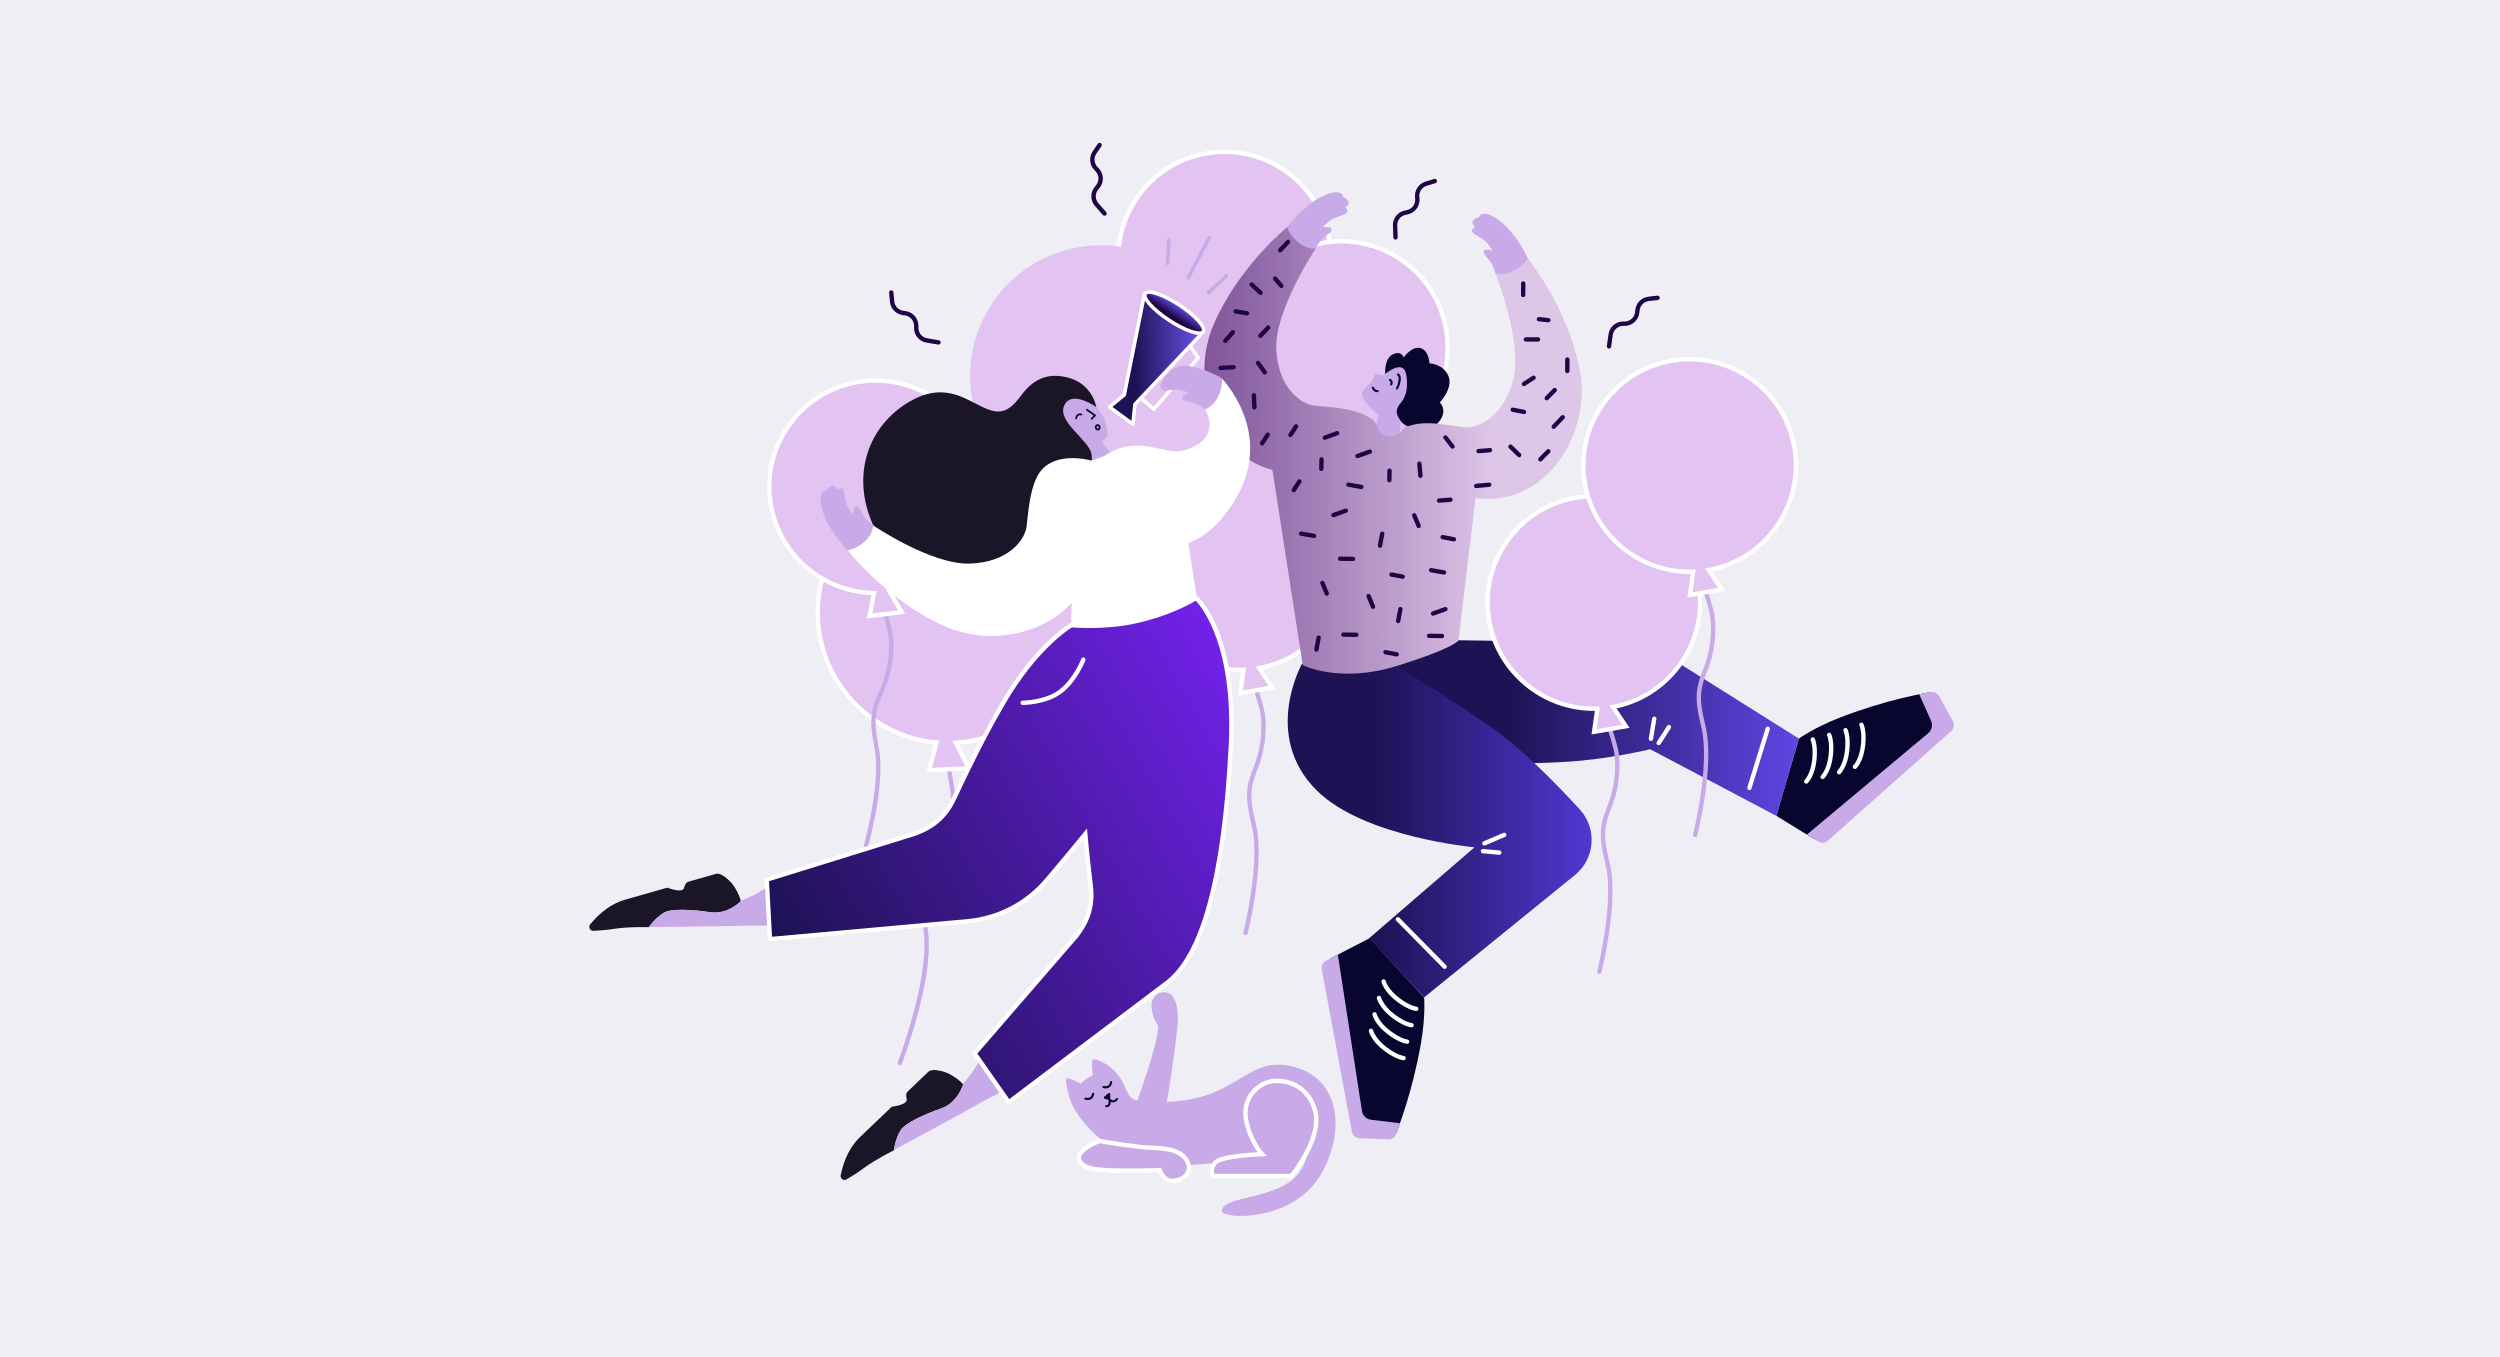 <svg width="700" height="380" viewBox="0 0 700 380" fill="none" xmlns="http://www.w3.org/2000/svg">
<rect width="700" height="380" fill="#EFEEF5"/>
<g clip-path="url(#clip0_512_3785)">
<path d="M344.39 176.29C344.39 176.29 344.29 176.29 344.24 176.27C343.91 176.19 343.72 175.86 343.8 175.53C343.85 175.34 348.51 156.53 346.24 146.08L345.93 144.78C344.03 136.97 344.67 134.21 346.82 128.86L347.3 127.48C348.62 123.69 349.39 117.55 348.33 113.15C347.84 111.1 345.88 105.02 345.86 104.96C345.76 104.64 345.93 104.3 346.25 104.19C346.57 104.09 346.91 104.26 347.02 104.58C347.1 104.83 349.01 110.77 349.51 112.86C350.68 117.7 349.78 124.04 348.45 127.88L347.96 129.29C345.86 134.51 345.29 137 347.11 144.5L347.42 145.82C349.75 156.55 345.17 175.05 344.97 175.83C344.9 176.11 344.65 176.29 344.38 176.29H344.39Z" fill="#1F0446"/>
<path d="M372.15 67.13C369.31 50.95 353.89 40.12 337.71 42.96C321.53 45.8 310.7 61.22 313.54 77.4C316.13 92.2 329.24 102.5 343.84 101.99L342.92 108.49L351.84 106.93L348.22 101.52C364.27 98.57 374.97 83.23 372.15 67.13Z" fill="#E3C3F1"/>
<path d="M342.2 109.25L343.14 102.63C328.4 102.77 315.5 92.11 312.95 77.51C311.55 69.52 313.34 61.47 318 54.83C322.66 48.19 329.62 43.77 337.61 42.37C345.6 40.97 353.65 42.76 360.29 47.42C366.93 52.08 371.35 59.04 372.75 67.03C375.56 83.08 365.06 98.55 349.23 101.95L352.86 107.38L342.19 109.25H342.2ZM344.55 101.37L343.64 107.76L350.82 106.5L347.21 101.1L348.12 100.93C363.8 98.05 374.31 82.94 371.56 67.24C370.22 59.57 365.97 52.89 359.6 48.42C353.23 43.95 345.5 42.23 337.83 43.57C330.16 44.91 323.48 49.16 319.01 55.53C314.54 61.9 312.82 69.63 314.16 77.3C316.65 91.53 329.43 101.9 343.84 101.39L344.57 101.37H344.55Z" fill="white"/>
<path d="M310.14 233.2C310.14 233.2 310.04 233.2 309.99 233.18C309.66 233.1 309.47 232.77 309.55 232.44C309.61 232.21 315.36 209.02 312.56 196.13L312.18 194.52C309.85 184.94 310.63 181.56 313.27 175.01L313.86 173.3C315.49 168.62 316.44 161.02 315.13 155.58C314.52 153.06 312.12 145.56 312.09 145.48C311.99 145.16 312.16 144.82 312.48 144.71C312.8 144.6 313.14 144.78 313.25 145.1C313.35 145.41 315.69 152.72 316.31 155.28C317.74 161.22 316.64 168.98 315.01 173.68L314.41 175.41C311.87 181.73 311.12 184.98 313.36 194.21L313.74 195.83C316.6 209.01 310.97 231.74 310.73 232.71C310.66 232.99 310.41 233.17 310.14 233.17V233.2Z" fill="#1F0446"/>
<path d="M344.31 98.98C340.82 79.06 321.84 65.74 301.92 69.23C282 72.72 268.68 91.7 272.17 111.62C275.36 129.83 291.5 142.52 309.47 141.89L308.33 149.89L319.31 147.97L314.86 141.31C334.62 137.68 347.79 118.8 344.32 98.98H344.31Z" fill="#E3C3F1"/>
<path d="M348.75 261.83C348.75 261.83 348.65 261.83 348.6 261.81C348.27 261.73 348.08 261.4 348.16 261.07C348.21 260.88 352.87 242.07 350.6 231.62L350.29 230.32C348.39 222.51 349.03 219.75 351.18 214.4L351.66 213.02C352.98 209.23 353.75 203.09 352.69 198.69C352.2 196.64 350.24 190.56 350.22 190.5C350.12 190.18 350.29 189.84 350.61 189.73C350.93 189.63 351.27 189.8 351.38 190.12C351.46 190.37 353.37 196.31 353.87 198.4C355.04 203.24 354.14 209.58 352.81 213.42L352.32 214.83C350.22 220.05 349.65 222.54 351.47 230.04L351.78 231.36C354.11 242.09 349.53 260.59 349.33 261.37C349.26 261.65 349.01 261.83 348.74 261.83H348.75Z" fill="#C8AAE8"/>
<path d="M376.51 152.68C373.67 136.5 358.25 125.67 342.07 128.51C325.89 131.35 315.06 146.77 317.9 162.95C320.49 177.75 333.6 188.05 348.2 187.54L347.28 194.04L356.2 192.48L352.58 187.07C368.63 184.12 379.33 168.78 376.51 152.68Z" fill="#E3C3F1"/>
<path d="M346.56 194.79L347.5 188.17C347.39 188.17 347.29 188.17 347.18 188.17C332.58 188.17 319.84 177.54 317.3 163.05C314.41 146.56 325.47 130.79 341.96 127.9C349.95 126.5 358 128.29 364.64 132.95C371.28 137.61 375.7 144.57 377.1 152.56C379.91 168.61 369.41 184.08 353.58 187.48L357.21 192.91L346.54 194.78L346.56 194.79ZM348.91 186.91L348 193.3L355.18 192.04L351.57 186.64L352.48 186.47C368.16 183.59 378.67 168.48 375.92 152.78C374.58 145.11 370.33 138.43 363.96 133.96C357.59 129.49 349.86 127.77 342.19 129.11C334.52 130.45 327.84 134.7 323.37 141.08C318.9 147.45 317.18 155.18 318.52 162.85C321.02 177.08 333.78 187.45 348.2 186.94L348.93 186.92L348.91 186.91Z" fill="white"/>
<path d="M251.95 298.25C251.88 298.25 251.8 298.24 251.73 298.21C251.42 298.09 251.26 297.74 251.38 297.42C251.47 297.2 259.95 274.97 258.74 261.89L258.56 260.26C257.42 250.51 258.59 247.26 261.99 241.1L262.78 239.49C264.95 235.06 266.82 227.67 266.17 222.13C265.87 219.56 264.4 211.86 264.39 211.78C264.33 211.45 264.54 211.13 264.87 211.07C265.19 211.01 265.52 211.22 265.58 211.55C265.64 211.87 267.08 219.38 267.38 221.99C268.08 228.03 266.05 235.58 263.87 240.03L263.07 241.67C259.79 247.61 258.66 250.73 259.77 260.13L259.95 261.78C261.19 275.16 252.87 296.95 252.52 297.87C252.43 298.11 252.2 298.26 251.95 298.26V298.25Z" fill="#C8AAE8"/>
<path d="M301.87 169.67C300.82 149.55 283.67 134.09 263.55 135.14C243.43 136.19 227.97 153.34 229.02 173.46C229.98 191.85 244.4 206.34 262.24 207.89L260.15 215.66L271.24 215.08L267.64 207.96C287.61 206.76 302.92 189.68 301.87 169.66V169.67Z" fill="#E3C3F1"/>
<path d="M259.34 216.32L261.46 208.43C243.5 206.51 229.35 191.62 228.41 173.49C227.89 163.6 231.26 154.1 237.89 146.74C244.52 139.38 253.62 135.05 263.51 134.53C273.41 134.01 282.9 137.38 290.26 144.01C297.62 150.64 301.95 159.74 302.47 169.63C303.51 189.58 288.38 206.82 268.59 208.5L272.2 215.64L259.34 216.31V216.32ZM265.49 135.71C264.86 135.71 264.22 135.73 263.58 135.76C254.01 136.26 245.21 140.45 238.8 147.57C232.39 154.69 229.13 163.87 229.63 173.44C230.56 191.2 244.6 205.76 262.29 207.3L263.01 207.36L260.95 215.02L270.27 214.53L266.67 207.42L267.59 207.36C287.17 206.18 302.27 189.29 301.25 169.7C300.75 160.13 296.56 151.33 289.44 144.92C282.8 138.94 274.35 135.7 265.48 135.7L265.49 135.71Z" fill="white"/>
<path d="M241.7 240.28C241.64 240.28 241.58 240.28 241.52 240.25C241.2 240.15 241.02 239.81 241.11 239.49C241.17 239.3 246.74 220.74 244.98 210.2L244.74 208.88C243.22 200.98 243.99 198.26 246.4 193.02L246.94 191.66C248.44 187.94 249.51 181.84 248.66 177.4C248.27 175.33 246.61 169.16 246.59 169.1C246.5 168.78 246.69 168.44 247.02 168.35C247.35 168.26 247.68 168.45 247.77 168.78C247.84 169.04 249.45 175.06 249.86 177.17C250.79 182.07 249.59 188.35 248.07 192.12L247.51 193.5C245.16 198.61 244.47 201.07 245.93 208.65L246.17 209.98C247.98 220.82 242.5 239.07 242.27 239.84C242.19 240.1 241.95 240.27 241.69 240.27L241.7 240.28Z" fill="#C8AAE8"/>
<path d="M274.69 132.59C272.64 116.29 257.76 104.73 241.46 106.78C225.16 108.83 213.6 123.71 215.65 140.01C217.52 154.91 230.12 165.84 244.72 166.04L243.48 172.49L252.47 171.36L249.12 165.78C265.3 163.62 276.73 148.81 274.69 132.59Z" fill="#E3C3F1"/>
<path d="M242.73 173.21L243.99 166.64C229.27 166.08 216.89 154.79 215.05 140.09C214.04 132.04 216.22 124.09 221.2 117.68C226.17 111.28 233.35 107.19 241.39 106.18C257.99 104.1 273.21 115.9 275.3 132.52C277.33 148.69 266.09 163.63 250.12 166.26L253.48 171.86L242.73 173.21ZM245.19 107.16C243.98 107.16 242.76 107.23 241.53 107.39C233.81 108.36 226.92 112.28 222.15 118.43C217.37 124.58 215.28 132.22 216.25 139.94C218.05 154.28 230.29 165.24 244.73 165.44H245.46L244.24 171.79L251.47 170.88L248.12 165.31L249.04 165.19C264.84 163.08 276.08 148.49 274.09 132.68C272.24 117.96 259.66 107.17 245.2 107.17L245.19 107.16Z" fill="white"/>
<path d="M377.12 201.33C377.12 201.33 377.02 201.33 376.97 201.31C376.64 201.23 376.45 200.9 376.53 200.57C376.58 200.38 381.24 181.57 378.97 171.12L378.66 169.82C376.76 162.01 377.4 159.25 379.55 153.9L380.03 152.52C381.35 148.73 382.12 142.59 381.06 138.19C380.57 136.14 378.61 130.06 378.59 130C378.49 129.68 378.66 129.34 378.98 129.23C379.3 129.13 379.64 129.3 379.75 129.62C379.83 129.87 381.74 135.81 382.24 137.9C383.41 142.74 382.51 149.08 381.18 152.92L380.69 154.33C378.59 159.55 378.02 162.04 379.84 169.54L380.15 170.86C382.48 181.59 377.9 200.09 377.7 200.87C377.63 201.15 377.38 201.33 377.11 201.33H377.12Z" fill="#1F0446"/>
<path d="M404.89 92.17C402.05 75.99 386.63 65.16 370.45 68C354.27 70.84 343.44 86.26 346.28 102.44C348.87 117.24 361.98 127.54 376.58 127.03L375.66 133.53L384.58 131.97L380.96 126.56C397.01 123.61 407.71 108.27 404.89 92.17Z" fill="#E3C3F1"/>
<path d="M374.93 134.28L375.87 127.66C375.76 127.66 375.66 127.66 375.55 127.66C360.95 127.66 348.21 117.03 345.67 102.54C342.78 86.05 353.84 70.28 370.33 67.39C386.81 64.49 402.59 75.56 405.48 92.05C408.29 108.1 397.79 123.57 381.96 126.97L385.59 132.4L374.92 134.27L374.93 134.28ZM377.28 126.4L376.37 132.79L383.55 131.53L379.94 126.13L380.85 125.96C396.53 123.08 407.04 107.97 404.29 92.27C401.52 76.44 386.38 65.83 370.55 68.6C354.72 71.38 344.1 86.51 346.88 102.34C349.32 116.24 361.55 126.45 375.56 126.45C375.89 126.45 376.23 126.45 376.56 126.43L377.29 126.41L377.28 126.4Z" fill="white"/>
<path d="M262.78 96.48C262.78 96.48 262.71 96.48 262.68 96.48L259.4 95.93C257.37 95.59 255.91 93.85 255.93 91.79V91.26C255.95 89.77 254.84 88.5 253.37 88.31L252.8 88.24C250.87 88 249.35 86.41 249.18 84.47L248.96 81.95C248.93 81.62 249.18 81.32 249.51 81.29C249.83 81.27 250.14 81.51 250.17 81.84L250.39 84.36C250.51 85.73 251.59 86.85 252.95 87.02L253.52 87.09C255.61 87.36 257.17 89.15 257.16 91.26V91.79C257.14 93.24 258.17 94.47 259.6 94.72L262.88 95.27C263.21 95.33 263.44 95.64 263.38 95.97C263.33 96.27 263.07 96.48 262.78 96.48Z" fill="#1F0446"/>
<path d="M450.53 97.59C450.53 97.59 450.47 97.59 450.44 97.59C450.11 97.54 449.88 97.24 449.92 96.9L450.38 93.61C450.66 91.57 452.36 90.07 454.42 90.03H454.95C456.44 89.99 457.67 88.85 457.82 87.37L457.88 86.8C458.07 84.87 459.61 83.3 461.54 83.07L464.06 82.78C464.38 82.75 464.69 82.98 464.74 83.32C464.78 83.65 464.54 83.96 464.2 84L461.68 84.29C460.31 84.45 459.23 85.56 459.09 86.93L459.03 87.5C458.82 89.6 457.08 91.21 454.97 91.25H454.44C452.99 91.29 451.78 92.35 451.58 93.79L451.12 97.08C451.08 97.38 450.82 97.6 450.52 97.6L450.53 97.59Z" fill="#1F0446"/>
<path d="M309.26 60.41C309.09 60.41 308.92 60.34 308.8 60.2L306.61 57.7C305.26 56.15 305.23 53.88 306.55 52.3L306.89 51.89C307.84 50.74 307.79 49.06 306.77 47.98L306.38 47.56C305.04 46.15 304.87 43.96 305.96 42.35L307.39 40.26C307.58 39.98 307.96 39.91 308.24 40.1C308.52 40.29 308.59 40.67 308.4 40.95L306.97 43.04C306.2 44.18 306.32 45.72 307.27 46.72L307.66 47.14C309.11 48.67 309.19 51.05 307.84 52.66L307.5 53.07C306.57 54.19 306.59 55.79 307.55 56.89L309.74 59.39C309.96 59.64 309.94 60.03 309.68 60.25C309.56 60.35 309.42 60.4 309.28 60.4L309.26 60.41Z" fill="#1F0446"/>
<path d="M390.75 67.09C390.42 67.09 390.15 66.83 390.14 66.5L390.02 63.18C389.94 61.13 391.35 59.34 393.37 58.94L393.89 58.84C395.35 58.55 396.37 57.21 396.25 55.72L396.2 55.15C396.05 53.21 397.29 51.4 399.15 50.84L401.58 50.11C401.9 50.01 402.24 50.19 402.34 50.52C402.44 50.84 402.25 51.18 401.93 51.28L399.5 52.01C398.18 52.41 397.3 53.69 397.41 55.06L397.46 55.63C397.63 57.73 396.19 59.63 394.12 60.04L393.6 60.14C392.17 60.42 391.18 61.68 391.23 63.14L391.35 66.46C391.36 66.8 391.1 67.08 390.76 67.09H390.74H390.75Z" fill="#1F0446"/>
<path d="M207.43 252.35C207.43 252.35 207.42 252.29 207.4 252.2C207.3 251.77 206.9 250.31 205.64 248.32C204.8 247 203.67 246.04 202.84 245.44C202.19 244.98 201.27 244.47 200.49 244.67L192.91 246.83C192.21 247 191.85 247.47 191.61 248.38C191.55 248.63 191.47 248.9 191.13 249.12C190.09 249.81 186.84 248.55 186.84 248.55C186.84 248.55 182.72 249.72 175.08 251.9C170.1 253.32 166.97 256.79 165.27 258.81C164.64 259.56 165.19 260.69 166.17 260.64C167.74 260.56 169.91 260.4 172 260.07C175.93 259.44 181.67 259.61 181.67 259.61C181.67 259.61 181.69 259.58 181.7 259.56C181.87 259.31 183.51 256.98 185.95 255.53C187.97 254.33 193.93 254.67 198.87 255.41C203.81 256.15 207.44 252.32 207.44 252.32L207.43 252.35Z" fill="#1A1527"/>
<path d="M215.36 248.06C212.18 250.43 207.5 252.2 207.5 252.2H207.4C207.42 252.28 207.43 252.34 207.43 252.34C207.43 252.34 203.8 256.17 198.86 255.43C193.92 254.69 187.97 254.34 185.94 255.55C183.5 257 181.86 259.34 181.69 259.58C188.19 259.51 206 259.32 208.1 259.21C210.53 259.08 213.97 259.22 216 259.15C216.12 257.72 215.42 248.69 215.35 248.05L215.36 248.06Z" fill="#C8AAE8"/>
<path d="M269.68 303.63C269.68 303.63 269.64 303.58 269.58 303.52C269.29 303.18 268.25 302.08 266.21 300.91C264.85 300.13 263.4 299.81 262.39 299.67C261.59 299.56 260.55 299.54 259.95 300.08L254.25 305.53C253.72 306.01 253.61 306.59 253.82 307.51C253.88 307.76 253.94 308.04 253.74 308.39C253.14 309.48 249.69 309.89 249.69 309.89C249.69 309.89 246.6 312.85 240.85 318.34C237.11 321.92 235.96 326.45 235.4 329.03C235.19 329.98 236.21 330.73 237.05 330.23C238.4 329.43 240.25 328.27 241.94 327.01C245.12 324.63 250.29 322.09 250.29 322.09C250.29 322.09 250.29 322.05 250.29 322.03C250.32 321.73 250.68 318.9 252.17 316.48C253.4 314.47 258.83 312 263.54 310.36C268.25 308.71 269.68 303.63 269.68 303.63Z" fill="#1A1527"/>
<path d="M274.701 296.14C272.991 299.72 269.671 303.47 269.671 303.47L269.581 303.51C269.641 303.58 269.681 303.62 269.681 303.62C269.681 303.62 268.251 308.7 263.541 310.35C258.831 312 253.401 314.47 252.171 316.47C250.691 318.89 250.331 321.72 250.291 322.02C256.011 318.93 271.681 310.46 273.481 309.38C275.571 308.14 278.681 306.65 280.441 305.64C279.881 304.32 275.051 296.66 274.691 296.12L274.701 296.14Z" fill="#C8AAE8"/>
<path d="M391.08 115.01C391.32 113.41 392.23 113.08 393.04 111.56C394.03 109.69 394.14 107.35 393.74 104.94C393.09 100.98 389.18 103.68 388.12 104.49C388.02 104.57 387.93 104.65 387.85 104.7C386.84 105.42 385.16 104.51 385.16 104.51L384.09 106.93C384.09 106.93 380.94 109.22 381.37 110.87C381.74 112.31 384.27 114.84 385.93 116.04L385.22 119.95C385.22 119.95 385.56 122.83 387.54 123.94C389.72 125.15 391.78 123.67 391.78 123.67L392.15 118.28C392.21 118.14 392.21 118 392.2 117.87C391.82 117.32 390.89 116.14 391.07 115.01H391.08Z" fill="#C8AAE8"/>
<path d="M403.14 112.72C403.14 112.72 407.04 108.57 405.53 105.2C404.02 101.83 400.23 101.74 400.23 101.74C400.23 101.74 400.15 98.15 397.74 97.47C395.33 96.79 393.04 100.07 393.04 100.07C393.04 100.07 392.4 98.02 389.95 99.24C387.5 100.46 387.86 104.7 387.86 104.7C387.86 104.7 387.96 104.62 388.13 104.49C389.18 103.68 393.09 100.97 393.75 104.94C394.15 107.34 394.04 109.69 393.05 111.56C392.24 113.08 391.33 113.42 391.09 115.01C390.92 116.14 391.84 117.32 392.22 117.87C392.25 117.91 392.28 117.96 392.3 117.99C393.51 119.86 400.29 122.18 403.29 117.6C405.29 114.55 403.14 112.72 403.14 112.72Z" fill="#08052F"/>
<path d="M497.38 228.44L508 234.96L546.19 203.36L540.2 193.84C538.69 194.17 528.31 195.83 515.12 200.94C507.92 203.73 503.68 206.81 503.68 206.81L497.36 228.44H497.38Z" fill="#08052F"/>
<path d="M505.75 219.44C505.59 219.44 505.43 219.38 505.31 219.25C505.08 219.01 505.08 218.62 505.32 218.39C505.32 218.39 507 216.69 507.42 212.64C507.8 208.94 507.03 207.35 507.02 207.33C506.87 207.03 506.99 206.67 507.28 206.51C507.58 206.36 507.94 206.47 508.1 206.76C508.14 206.83 509.06 208.63 508.63 212.76C508.16 217.3 506.25 219.18 506.17 219.26C506.05 219.37 505.9 219.43 505.75 219.43V219.44Z" fill="white"/>
<path d="M510.351 218.16C510.191 218.16 510.031 218.1 509.911 217.97C509.681 217.73 509.681 217.34 509.921 217.11C509.921 217.11 511.601 215.41 512.021 211.36C512.401 207.66 511.631 206.07 511.621 206.05C511.471 205.75 511.591 205.39 511.881 205.23C512.181 205.08 512.541 205.19 512.701 205.48C512.741 205.55 513.661 207.35 513.231 211.48C512.761 216.02 510.851 217.9 510.771 217.98C510.651 218.09 510.501 218.15 510.351 218.15V218.16Z" fill="white"/>
<path d="M514.931 216.84C514.771 216.84 514.611 216.78 514.491 216.65C514.261 216.41 514.261 216.02 514.501 215.79C514.501 215.79 516.181 214.09 516.601 210.04C516.981 206.34 516.211 204.75 516.201 204.73C516.051 204.43 516.171 204.07 516.461 203.91C516.761 203.76 517.121 203.87 517.281 204.16C517.321 204.23 518.241 206.03 517.811 210.16C517.341 214.7 515.431 216.58 515.351 216.66C515.231 216.77 515.081 216.83 514.931 216.83V216.84Z" fill="white"/>
<path d="M519.391 215.33C519.231 215.33 519.071 215.27 518.951 215.14C518.721 214.9 518.721 214.51 518.961 214.28C518.961 214.28 520.641 212.58 521.061 208.53C521.441 204.83 520.671 203.24 520.661 203.22C520.511 202.92 520.631 202.56 520.921 202.4C521.221 202.25 521.581 202.36 521.741 202.65C521.781 202.72 522.701 204.52 522.271 208.65C521.801 213.19 519.891 215.07 519.801 215.15C519.681 215.26 519.531 215.32 519.381 215.32L519.391 215.33Z" fill="white"/>
<path d="M505.91 233.7L539.9 205.29C540.91 204.45 541.24 203.03 540.7 201.83L537.37 194.39L540.47 193.77C541.45 193.57 542.45 194.04 542.93 194.91L546.79 201.9C547.31 202.84 547.11 204.02 546.3 204.73L511.8 235.38C511.04 236.05 509.93 236.15 509.07 235.62L505.91 233.68V233.7Z" fill="#C8AAE8"/>
<path d="M409.55 212.9C409.55 212.9 418.23 214.46 438.02 213.34C450.51 212.64 462.04 209.78 462.04 209.78L497.38 228.44L503.7 206.81L468.44 184.66C463.11 181.31 456.9 179.64 450.61 179.85L407.48 179.26L388.95 186.49L409.54 212.88L409.55 212.9Z" fill="url(#paint0_linear_512_3785)"/>
<path d="M489.83 221.24C489.77 221.24 489.71 221.24 489.65 221.21C489.33 221.11 489.15 220.77 489.25 220.45L494.39 203.86C494.49 203.54 494.83 203.36 495.15 203.46C495.47 203.56 495.65 203.9 495.55 204.22L490.41 220.81C490.33 221.07 490.09 221.24 489.83 221.24Z" fill="white"/>
<path d="M462.26 207.46C462.26 207.46 462.19 207.46 462.16 207.46C461.83 207.41 461.6 207.09 461.66 206.76L462.59 201.15C462.65 200.82 462.96 200.59 463.29 200.65C463.62 200.7 463.85 201.02 463.79 201.35L462.86 206.96C462.81 207.26 462.55 207.47 462.26 207.47V207.46Z" fill="white"/>
<path d="M464.44 208.67C464.33 208.67 464.21 208.64 464.11 208.57C463.83 208.39 463.74 208.01 463.92 207.73L466.78 203.25C466.96 202.97 467.34 202.89 467.62 203.06C467.9 203.24 467.99 203.62 467.81 203.9L464.95 208.38C464.83 208.56 464.64 208.66 464.44 208.66V208.67Z" fill="white"/>
<path d="M383.49 262.69L372.42 268.42L379.74 317.45L390.99 317.24C391.49 315.78 395.43 306.03 397.87 292.1C399.2 284.49 398.75 279.28 398.75 279.28L383.49 262.7V262.69Z" fill="#08052F"/>
<path d="M396.54 283.06C396.54 283.06 396.52 283.06 396.51 283.06C396.43 283.06 394.41 282.91 391.1 280.42C387.46 277.67 386.83 275.06 386.81 274.95C386.74 274.62 386.94 274.3 387.27 274.22C387.6 274.14 387.92 274.35 388 274.68C388 274.72 388.6 277 391.84 279.45C394.81 281.69 396.57 281.85 396.59 281.85C396.92 281.88 397.18 282.17 397.15 282.5C397.13 282.82 396.86 283.07 396.55 283.07L396.54 283.06Z" fill="white"/>
<path d="M395.25 287.66C395.25 287.66 395.23 287.66 395.22 287.66C395.14 287.66 393.12 287.51 389.81 285.02C386.17 282.27 385.54 279.66 385.52 279.55C385.45 279.22 385.65 278.9 385.98 278.82C386.31 278.74 386.63 278.95 386.71 279.28C386.71 279.28 387.29 281.6 390.54 284.05C393.51 286.29 395.27 286.45 395.29 286.45C395.62 286.48 395.88 286.77 395.85 287.1C395.83 287.42 395.56 287.67 395.25 287.67V287.66Z" fill="white"/>
<path d="M394.02 292.27C394.02 292.27 394 292.27 393.98 292.27C393.9 292.27 391.89 292.12 388.57 289.62C384.93 286.87 384.3 284.26 384.28 284.15C384.21 283.82 384.41 283.5 384.74 283.42C385.07 283.34 385.39 283.55 385.47 283.88C385.48 283.93 386.07 286.21 389.3 288.65C392.27 290.89 394.03 291.05 394.05 291.05C394.38 291.08 394.64 291.37 394.61 291.7C394.59 292.02 394.32 292.27 394.01 292.27H394.02Z" fill="white"/>
<path d="M393.01 296.87C393.01 296.87 392.99 296.87 392.98 296.87C392.9 296.87 390.88 296.72 387.57 294.23C383.93 291.48 383.3 288.87 383.28 288.76C383.21 288.43 383.41 288.11 383.74 288.03C384.07 287.95 384.39 288.16 384.47 288.49C384.47 288.49 385.06 290.81 388.31 293.26C391.28 295.5 393.04 295.66 393.06 295.66C393.39 295.69 393.65 295.98 393.62 296.31C393.6 296.63 393.33 296.88 393.02 296.88L393.01 296.87Z" fill="white"/>
<path d="M374.59 267.28L381.35 311.06C381.55 312.36 382.59 313.37 383.9 313.53L391.99 314.52L390.92 317.5C390.58 318.44 389.67 319.06 388.67 319.02L380.69 318.71C379.61 318.67 378.71 317.89 378.52 316.83L370.1 271.45C369.92 270.45 370.4 269.45 371.31 268.99L374.6 267.29L374.59 267.28Z" fill="#C8AAE8"/>
<path d="M364.58 185.81C364.58 185.81 353.23 205.97 368.68 221.32C381.91 234.47 412.87 237.24 412.87 237.24L383.35 262.71L398.76 279.26L440.97 245.02C446.62 240.43 447.26 232.04 442.35 226.66C435.46 219.12 425.6 209.11 416.77 203.09C401.17 192.46 391.6 186.79 391.6 186.79L364.58 185.8V185.81Z" fill="url(#paint1_linear_512_3785)"/>
<path d="M404.5 271.3C404.34 271.3 404.18 271.24 404.07 271.12L390.97 257.82C390.73 257.58 390.74 257.2 390.97 256.96C391.21 256.72 391.6 256.73 391.83 256.96L404.93 270.26C405.17 270.5 405.16 270.88 404.93 271.12C404.81 271.24 404.66 271.29 404.5 271.29V271.3Z" fill="white"/>
<path d="M415.62 236.75C415.38 236.75 415.16 236.61 415.06 236.38C414.93 236.07 415.07 235.71 415.38 235.58L420.94 233.2C421.25 233.07 421.61 233.2 421.74 233.52C421.87 233.83 421.73 234.19 421.42 234.32L415.86 236.7C415.78 236.73 415.7 236.75 415.62 236.75Z" fill="white"/>
<path d="M419.79 239.33C419.79 239.33 419.75 239.33 419.74 239.33L415.17 238.93C414.83 238.9 414.59 238.61 414.62 238.27C414.65 237.93 414.95 237.69 415.28 237.72L419.85 238.12C420.19 238.15 420.43 238.44 420.4 238.78C420.37 239.1 420.11 239.34 419.79 239.34V239.33Z" fill="white"/>
<path d="M442.32 103.43C438.84 85.9 427.76 72.3 427.76 72.3L418.72 76.52C418.72 76.52 426.45 96 423.67 106.48C420.89 116.96 413.65 120.03 409.96 119.63C406.27 119.23 400.47 117.85 395.92 118.87C393.66 119.38 393.16 119.75 391.99 121.12C390.72 122.64 386.38 122.97 385.44 118.93C384.92 118.04 384.5 117.29 381.89 116.1C377.65 114.16 371.76 113.95 368.06 113.58C364.36 113.22 357.91 108.72 357.35 97.89C356.79 87.06 368.37 69.6 368.37 69.6L360.4 63.61C360.4 63.61 346.75 74.64 339.74 91.07C333.15 106.51 339.85 127.26 356.28 131.59L364.77 186.24C364.77 186.24 375.04 191.48 391.18 186.45C407.32 181.42 408.37 179.32 408.37 179.32L413.14 139.48C413.57 139.52 413.98 139.58 414.43 139.61C433.3 141.28 445.8 120.95 442.32 103.43Z" fill="url(#paint2_linear_512_3785)"/>
<path d="M368.38 69.58C368.38 69.58 365.97 69.94 363.47 67.84C360.98 65.74 360.4 63.59 360.4 63.59C360.4 63.59 362.68 60.3 366.52 57.3C370.36 54.3 373.5 53.75 374.23 53.82C376.38 54.02 376 55.15 376 55.15C376 55.15 377.47 55.62 377.62 56.73C377.73 57.54 376.6 58.03 376.6 58.03C376.6 58.03 377.48 58.57 377.22 59.41C376.96 60.25 373.73 60.68 372.5 61.67C371.27 62.66 370.53 63.55 370.53 63.55C370.53 63.55 372.92 63.25 372.86 64.28C372.8 65.31 371.14 65.78 370.09 67.02C369.04 68.26 368.37 69.57 368.37 69.57L368.38 69.58Z" fill="#C8AAE8"/>
<path d="M418.73 76.52C418.73 76.52 421.02 77.37 423.89 75.83C426.76 74.29 427.77 72.3 427.77 72.3C427.77 72.3 426.21 68.61 423.08 64.88C419.95 61.15 416.98 59.97 416.25 59.89C414.11 59.64 414.24 60.83 414.24 60.83C414.24 60.83 412.71 60.99 412.33 62.04C412.05 62.81 413.06 63.53 413.06 63.53C413.06 63.53 412.09 63.88 412.17 64.75C412.25 65.62 415.32 66.71 416.32 67.94C417.32 69.17 417.86 70.18 417.86 70.18C417.86 70.18 415.58 69.39 415.43 70.42C415.28 71.44 416.8 72.24 417.57 73.68C418.34 75.12 418.73 76.53 418.73 76.53V76.52Z" fill="#C8AAE8"/>
<path d="M385.57 109.81C385.24 109.81 384.58 109.67 384.12 108.69C384.05 108.54 384.12 108.36 384.27 108.29C384.42 108.22 384.6 108.29 384.67 108.44C385.08 109.31 385.61 109.21 385.63 109.21C385.79 109.18 385.95 109.28 385.99 109.44C386.03 109.6 385.93 109.76 385.77 109.8C385.76 109.8 385.68 109.82 385.57 109.82V109.81Z" fill="#08052F"/>
<path d="M391.16 109.09C391.16 109.09 391.06 109.08 391.02 109.05C390.87 108.97 390.82 108.79 390.9 108.64C390.9 108.64 391.36 107.77 391.54 106.79C391.8 105.41 391.31 105.14 391.31 105.13C391.15 105.07 391.08 104.89 391.15 104.74C391.21 104.58 391.39 104.51 391.55 104.57C391.65 104.61 392.5 105 392.14 106.9C391.94 107.98 391.46 108.88 391.43 108.92C391.38 109.02 391.27 109.08 391.16 109.08V109.09Z" fill="#08052F"/>
<path d="M389.53 107.94C389.53 107.94 389.45 107.94 389.41 107.91C389.26 107.84 389.19 107.66 389.25 107.51C389.28 107.45 389.5 106.88 389.07 106.68C388.92 106.61 388.85 106.43 388.93 106.27C389.01 106.11 389.19 106.05 389.34 106.13C390.12 106.5 389.99 107.36 389.82 107.76C389.77 107.87 389.66 107.94 389.54 107.94H389.53Z" fill="#08052F"/>
<path d="M299.89 109.9C299.89 109.9 305.01 111.57 307.51 114.54C309.39 116.76 309.98 119.6 310.12 121.19C310.18 121.89 309.88 122.56 309.32 122.99L308.45 123.66C308.45 123.66 309.92 125.68 310.9 126.59C310.92 126.61 310.66 127.97 309.01 128.85C307.96 129.42 305.65 128.98 305.65 128.98L298.03 119.3C296.78 117.65 296.65 115.41 297.69 113.62L299.87 109.89L299.89 109.9Z" fill="#C8AAE8"/>
<path d="M304.35 114.75L306.59 116.32L305.68 117.27" stroke="#08052F" stroke-width="0.5" stroke-linecap="round" stroke-linejoin="round"/>
<path d="M302.78 116.05C302.78 116.05 301.44 115.73 301.34 117.13" stroke="#08052F" stroke-width="0.5" stroke-linecap="round" stroke-linejoin="round"/>
<path d="M306.96 113.96C306.96 113.96 299.88 108.93 297.93 113.67C296.05 118.24 305.07 123.25 305.64 127.24C306.77 135.21 295.85 142.53 293.04 149.5C282.59 175.4 250.76 167.61 243.1 143.45C239.22 131.19 243.65 119.1 254.35 112.64C263.1 107.36 268.84 110.78 273.54 113.19C278.8 115.9 281.59 116.6 285.8 110.88C289.2 106.27 293.12 104.25 298.91 105.69C305.91 107.44 306.96 113.95 306.96 113.95V113.96Z" fill="#1A1527"/>
<path d="M334.88 167.42C334.88 167.42 328.7 171.54 317.97 173.94C309.11 175.92 299.97 175.04 299.97 175.04C299.97 175.04 290.43 180.54 281.1 196.48C275.46 206.12 270.38 216.59 267.25 223.36C265.13 227.96 262.13 231.16 256.41 233.35L214.71 246.3L215.62 262.95L270.85 257.96C279.52 257.18 287.54 253.02 293.17 246.38C296.4 242.57 300.17 238.06 303.9 233.51C304.37 238.95 304.92 243.91 305.4 247.74C306.02 252.76 305.17 257.07 301.47 261.95L272.9 294.97L282.47 308.63L326.73 275.23C333.68 269.98 342.35 254.84 344.66 208.68C346.23 177.25 334.89 167.42 334.89 167.42H334.88Z" fill="url(#paint3_linear_512_3785)"/>
<path d="M282.32 309.49L272.12 294.93L301 261.55C304.3 257.2 305.44 253.08 304.78 247.81C304.41 244.81 303.88 240.26 303.41 235.04C300.17 238.98 296.74 243.1 293.62 246.77C287.85 253.57 279.78 257.76 270.89 258.57L215.03 263.61L214.06 245.86L256.22 232.77C261.32 230.82 264.46 227.92 266.69 223.11C269.93 216.1 274.96 205.75 280.56 196.18C289.87 180.28 299.26 174.75 299.66 174.52L299.83 174.42L300.02 174.44C300.11 174.45 309.18 175.29 317.83 173.35C328.3 171.01 334.47 166.95 334.53 166.91L334.92 166.65L335.27 166.95C335.74 167.36 346.82 177.34 345.25 208.7C343.42 245.45 337.3 267.99 327.08 275.7L282.32 309.48V309.49ZM273.66 295L282.59 307.75L326.35 274.73C336.27 267.24 342.22 245.01 344.04 208.64C345.43 180.84 336.6 170.08 334.79 168.19C333.22 169.15 327.37 172.46 318.1 174.54C309.98 176.36 301.53 175.78 300.11 175.67C298.84 176.47 290.09 182.31 281.61 196.79C276.03 206.32 271.02 216.64 267.79 223.62C265.42 228.75 262.08 231.83 256.61 233.92L215.32 246.74L216.17 262.29L270.77 257.36C279.34 256.59 287.12 252.55 292.69 245.99C296.1 241.97 299.91 237.4 303.41 233.13L304.36 231.97L304.49 233.46C304.99 239.27 305.58 244.4 305.99 247.67C306.69 253.28 305.48 257.67 301.94 262.32L273.65 295.01L273.66 295Z" fill="white"/>
<path d="M342.09 105.91L337.32 114.39C337.32 114.39 342.77 122.72 331.81 126.03C325.87 127.82 319.11 121.26 309.35 127.56C308.49 128.11 306.99 128.47 305.56 128.96C304.6 128.69 294.01 125.96 290.27 133.68C288.24 137.87 287.89 143.75 287.44 147.45C286.99 151.14 282.35 157.49 271.51 157.81C260.67 158.13 244.46 147.1 244.46 147.1L237.3 154C237.3 154 248.02 167.89 264.29 175.27C276.26 180.7 291.67 178.05 300.05 168.8L299.96 175.05C299.96 175.05 308.52 176.25 317.96 173.95C327.4 171.66 335.1 167.29 335.1 167.29L332.73 152.13C338.29 149.95 342.78 145.34 346.39 138.94C356.64 120.74 342.08 105.93 342.08 105.93L342.09 105.91Z" fill="white"/>
<path d="M307.445 120.289C307.741 120.251 307.944 119.936 307.899 119.585C307.855 119.235 307.579 118.981 307.283 119.019C306.987 119.057 306.783 119.371 306.828 119.722C306.873 120.073 307.149 120.326 307.445 120.289Z" stroke="#08052F" stroke-width="0.5" stroke-linecap="round" stroke-linejoin="round"/>
<path d="M310.66 113.95L317.2 118.77L317.79 113.19L336.27 93.62L320.48 82.21L314.79 110.57L310.66 113.95Z" fill="url(#paint4_linear_512_3785)" stroke="white" stroke-linecap="round" stroke-linejoin="round"/>
<path d="M319.55 111.53L323.08 114.59L335.49 100.2L333.22 96.9" stroke="white" stroke-linecap="round" stroke-linejoin="round"/>
<path d="M326.9 73.73L327.3 67.18" stroke="#C8AAE8" stroke-linecap="round" stroke-linejoin="round"/>
<path d="M332.72 77.72L338.65 66.42" stroke="#C8AAE8" stroke-linecap="round" stroke-linejoin="round"/>
<path d="M338.38 81.94L343.37 77.27" stroke="#C8AAE8" stroke-linecap="round" stroke-linejoin="round"/>
<path d="M336.929 92.877C337.707 91.69 334.695 88.34 330.2 85.394C325.706 82.448 321.431 81.023 320.653 82.21C319.875 83.397 322.888 86.748 327.383 89.693C331.877 92.639 336.151 94.064 336.929 92.877Z" fill="url(#paint5_linear_512_3785)" stroke="white" stroke-miterlimit="10"/>
<path d="M337.33 114.65C337.33 114.65 339.68 113.98 341.09 111.04C342.5 108.1 342.14 105.9 342.14 105.9C342.14 105.9 338.72 103.8 333.98 102.68C330.5 101.86 328.74 103.18 328.12 103.57C326.36 104.68 325.31 106.93 325.31 106.93C325.31 106.93 324.36 108.21 325.4 109.2C326.03 109.81 328.8 108.73 330.33 109.12C331.86 109.51 332.9 110.02 332.9 110.02C332.9 110.02 330.6 110.73 331.08 111.65C331.56 112.57 333.26 112.31 334.73 113.01C336.2 113.71 337.35 114.62 337.35 114.62L337.33 114.65Z" fill="#C8AAE8"/>
<path d="M381.19 136.94C381.19 136.94 381.12 136.94 381.08 136.94L377.45 136.31C377.12 136.25 376.9 135.94 376.96 135.61C377.02 135.28 377.34 135.05 377.66 135.12L381.29 135.75C381.62 135.81 381.84 136.12 381.78 136.45C381.73 136.75 381.47 136.95 381.18 136.95L381.19 136.94Z" fill="#1F0446"/>
<path d="M367.94 150.64C367.94 150.64 367.87 150.64 367.83 150.64L364.2 150.01C363.87 149.95 363.65 149.64 363.71 149.31C363.77 148.98 364.08 148.75 364.41 148.82L368.04 149.45C368.37 149.51 368.59 149.82 368.53 150.15C368.48 150.45 368.22 150.65 367.93 150.65L367.94 150.64Z" fill="#1F0446"/>
<path d="M370.95 123.16C370.7 123.16 370.47 123.01 370.38 122.76C370.26 122.44 370.43 122.1 370.74 121.98L374.2 120.72C374.51 120.6 374.86 120.77 374.98 121.08C375.1 121.4 374.93 121.74 374.62 121.86L371.16 123.12C371.09 123.14 371.02 123.16 370.95 123.16Z" fill="#1F0446"/>
<path d="M373.37 144.83C373.12 144.83 372.89 144.68 372.8 144.43C372.69 144.11 372.85 143.76 373.17 143.65L376.64 142.41C376.96 142.3 377.31 142.46 377.42 142.78C377.53 143.1 377.37 143.45 377.05 143.56L373.58 144.8C373.51 144.82 373.44 144.84 373.37 144.84V144.83Z" fill="#1F0446"/>
<path d="M380.1 128.29C379.85 128.29 379.62 128.14 379.53 127.89C379.42 127.57 379.58 127.22 379.9 127.11L383.37 125.87C383.69 125.76 384.04 125.92 384.15 126.24C384.26 126.56 384.1 126.91 383.78 127.02L380.31 128.26C380.24 128.28 380.17 128.3 380.1 128.3V128.29Z" fill="#1F0446"/>
<path d="M404.34 160.88C404.34 160.88 404.27 160.88 404.23 160.88L400.6 160.25C400.27 160.19 400.05 159.88 400.11 159.55C400.17 159.22 400.48 158.99 400.81 159.06L404.44 159.69C404.77 159.75 404.99 160.06 404.93 160.39C404.88 160.69 404.62 160.89 404.33 160.89L404.34 160.88Z" fill="#1F0446"/>
<path d="M401.24 172.4C400.99 172.4 400.76 172.25 400.67 172C400.56 171.68 400.72 171.33 401.04 171.22L404.51 169.98C404.83 169.87 405.17 170.03 405.29 170.35C405.4 170.67 405.24 171.02 404.92 171.13L401.45 172.37C401.38 172.39 401.31 172.41 401.24 172.41V172.4Z" fill="#1F0446"/>
<path d="M369.97 131.89H369.95C369.61 131.89 369.35 131.6 369.36 131.27L369.43 128.6C369.43 128.26 369.71 128.01 370.05 128.01C370.39 128.01 370.65 128.3 370.64 128.63L370.57 131.3C370.57 131.63 370.29 131.89 369.96 131.89H369.97Z" fill="#1F0446"/>
<path d="M389.01 135.07H388.99C388.65 135.07 388.39 134.78 388.4 134.45L388.47 131.78C388.47 131.44 388.76 131.2 389.09 131.19C389.43 131.19 389.69 131.48 389.68 131.81L389.61 134.48C389.61 134.81 389.33 135.07 389 135.07H389.01Z" fill="#1F0446"/>
<path d="M362.26 137.83C362.14 137.83 362.03 137.8 361.93 137.73C361.65 137.55 361.57 137.17 361.75 136.89L363.33 134.47C363.51 134.19 363.89 134.11 364.17 134.29C364.45 134.47 364.53 134.85 364.35 135.13L362.77 137.55C362.65 137.73 362.46 137.83 362.26 137.83Z" fill="#1F0446"/>
<path d="M353.38 124.74C353.26 124.74 353.15 124.71 353.05 124.64C352.77 124.46 352.69 124.08 352.87 123.8L354.45 121.38C354.64 121.1 355.01 121.02 355.29 121.2C355.57 121.38 355.65 121.76 355.47 122.04L353.89 124.46C353.77 124.64 353.58 124.74 353.38 124.74Z" fill="#1F0446"/>
<path d="M361.32 122.41C361.2 122.41 361.09 122.38 360.99 122.31C360.71 122.13 360.63 121.75 360.81 121.47L362.39 119.05C362.58 118.77 362.95 118.69 363.23 118.87C363.51 119.05 363.59 119.43 363.41 119.71L361.83 122.13C361.71 122.31 361.52 122.41 361.32 122.41Z" fill="#1F0446"/>
<path d="M386.4 153.4C386.4 153.4 386.33 153.4 386.29 153.39C385.96 153.33 385.74 153.01 385.8 152.68L386.42 149.33C386.48 149 386.81 148.79 387.13 148.84C387.46 148.9 387.68 149.22 387.62 149.55L387 152.9C386.95 153.19 386.69 153.4 386.4 153.4Z" fill="#1F0446"/>
<path d="M378.84 157.1L375.22 157.05C374.88 157.05 374.62 156.77 374.62 156.43C374.62 156.1 374.9 155.83 375.23 155.83L378.85 155.88C379.19 155.88 379.45 156.16 379.45 156.5C379.45 156.83 379.17 157.1 378.84 157.1Z" fill="#1F0446"/>
<path d="M368.59 182.5C368.59 182.5 368.52 182.5 368.48 182.49C368.15 182.43 367.93 182.11 367.99 181.78L368.62 178.43C368.68 178.1 369 177.88 369.33 177.94C369.66 178 369.88 178.32 369.82 178.65L369.19 182C369.14 182.29 368.88 182.5 368.59 182.5Z" fill="#1F0446"/>
<path d="M403.76 178.69L400.14 178.64C399.8 178.64 399.54 178.36 399.54 178.02C399.54 177.69 399.82 177.42 400.15 177.42L403.77 177.47C404.11 177.47 404.37 177.75 404.37 178.09C404.37 178.42 404.09 178.69 403.76 178.69Z" fill="#1F0446"/>
<path d="M391.48 174.5C391.48 174.5 391.41 174.5 391.37 174.49C391.04 174.43 390.82 174.11 390.88 173.78L391.51 170.43C391.57 170.1 391.9 169.88 392.22 169.94C392.55 170 392.77 170.32 392.71 170.65L392.08 174C392.03 174.29 391.77 174.5 391.48 174.5Z" fill="#1F0446"/>
<path d="M379.76 178.35L376.14 178.3C375.8 178.3 375.54 178.02 375.54 177.68C375.54 177.35 375.82 177.08 376.15 177.08L379.77 177.13C380.11 177.13 380.37 177.41 380.37 177.75C380.37 178.08 380.09 178.35 379.76 178.35Z" fill="#1F0446"/>
<path d="M392.76 162.07C392.76 162.07 392.68 162.07 392.64 162.06L389.49 161.46C389.16 161.4 388.94 161.08 389.01 160.75C389.07 160.42 389.39 160.2 389.72 160.27L392.87 160.87C393.2 160.93 393.42 161.25 393.35 161.58C393.29 161.87 393.04 162.07 392.75 162.07H392.76Z" fill="#1F0446"/>
<path d="M391.09 183.82C391.09 183.82 391.01 183.82 390.97 183.81L387.82 183.21C387.49 183.15 387.27 182.83 387.34 182.5C387.4 182.17 387.72 181.96 388.05 182.02L391.2 182.62C391.53 182.68 391.75 183 391.68 183.33C391.62 183.62 391.37 183.82 391.08 183.82H391.09Z" fill="#1F0446"/>
<path d="M384.44 170.5C384.2 170.5 383.98 170.36 383.88 170.12L382.64 167.14C382.51 166.83 382.66 166.47 382.97 166.34C383.28 166.21 383.64 166.36 383.77 166.67L385.01 169.65C385.14 169.96 384.99 170.32 384.68 170.45C384.6 170.48 384.53 170.5 384.45 170.5H384.44Z" fill="#1F0446"/>
<path d="M407.09 151.6C407.09 151.6 407.01 151.6 406.97 151.59L403.82 150.99C403.49 150.93 403.27 150.61 403.34 150.28C403.41 149.95 403.71 149.73 404.05 149.8L407.2 150.4C407.53 150.46 407.75 150.78 407.68 151.11C407.62 151.4 407.37 151.6 407.08 151.6H407.09Z" fill="#1F0446"/>
<path d="M397.22 147.87C396.98 147.87 396.76 147.73 396.66 147.49L395.42 144.51C395.29 144.2 395.44 143.84 395.75 143.71C396.06 143.58 396.42 143.73 396.55 144.04L397.79 147.02C397.92 147.33 397.77 147.69 397.46 147.82C397.38 147.85 397.31 147.87 397.23 147.87H397.22Z" fill="#1F0446"/>
<path d="M435.03 120.1C434.88 120.1 434.73 120.04 434.61 119.93C434.37 119.7 434.36 119.31 434.59 119.07L437.13 116.4C437.36 116.16 437.75 116.15 437.99 116.38C438.23 116.61 438.24 117 438.01 117.24L435.47 119.91C435.35 120.04 435.19 120.1 435.03 120.1Z" fill="#1F0446"/>
<path d="M425.36 128.03C425.21 128.03 425.05 127.97 424.94 127.86L422.5 125.48C422.26 125.25 422.25 124.86 422.49 124.62C422.73 124.38 423.11 124.37 423.35 124.61L425.79 126.99C426.03 127.22 426.04 127.61 425.8 127.85C425.68 127.97 425.52 128.03 425.36 128.03Z" fill="#1F0446"/>
<path d="M431.29 129.23C431.14 129.23 430.98 129.17 430.86 129.06C430.62 128.82 430.62 128.44 430.86 128.2L433.11 125.91C433.35 125.67 433.73 125.67 433.97 125.91C434.21 126.15 434.21 126.53 433.97 126.77L431.72 129.06C431.6 129.18 431.44 129.24 431.28 129.24L431.29 129.23Z" fill="#1F0446"/>
<path d="M433.08 112.1C432.93 112.1 432.77 112.04 432.65 111.93C432.41 111.69 432.41 111.31 432.65 111.07L434.9 108.78C435.14 108.54 435.52 108.54 435.76 108.78C436 109.02 436 109.4 435.76 109.64L433.51 111.93C433.39 112.05 433.23 112.11 433.07 112.11L433.08 112.1Z" fill="#1F0446"/>
<path d="M426.74 115.95C426.74 115.95 426.66 115.95 426.62 115.94L423.45 115.32C423.12 115.26 422.91 114.94 422.97 114.61C423.04 114.28 423.35 114.06 423.68 114.13L426.85 114.75C427.18 114.81 427.39 115.13 427.33 115.46C427.27 115.75 427.02 115.95 426.73 115.95H426.74Z" fill="#1F0446"/>
<path d="M413.32 136.67C413.01 136.67 412.74 136.43 412.71 136.12C412.68 135.79 412.93 135.49 413.26 135.46L416.93 135.12C417.25 135.09 417.56 135.34 417.59 135.67C417.62 136 417.37 136.3 417.04 136.33L413.37 136.67C413.37 136.67 413.33 136.67 413.31 136.67H413.32Z" fill="#1F0446"/>
<path d="M397.71 133.83C397.4 133.83 397.13 133.59 397.1 133.27L396.82 129.87C396.79 129.54 397.04 129.24 397.38 129.21C397.72 129.19 398.01 129.43 398.04 129.77L398.32 133.17C398.35 133.5 398.1 133.8 397.76 133.83C397.74 133.83 397.73 133.83 397.71 133.83Z" fill="#1F0446"/>
<path d="M402.93 140.77C402.62 140.77 402.35 140.53 402.32 140.21C402.29 139.88 402.54 139.58 402.88 139.56L406.08 139.31C406.39 139.26 406.71 139.53 406.73 139.87C406.76 140.2 406.51 140.5 406.17 140.52L402.97 140.77C402.97 140.77 402.94 140.77 402.92 140.77H402.93Z" fill="#1F0446"/>
<path d="M414 126.91C413.69 126.91 413.42 126.67 413.39 126.35C413.36 126.01 413.61 125.72 413.95 125.7L417.15 125.45C417.48 125.4 417.78 125.67 417.8 126.01C417.83 126.35 417.58 126.64 417.24 126.66L414.04 126.91C414.04 126.91 414.01 126.91 413.99 126.91H414Z" fill="#1F0446"/>
<path d="M406.7 125.64C406.52 125.64 406.34 125.56 406.22 125.4L404.24 122.85C404.03 122.58 404.08 122.2 404.35 122C404.62 121.8 405 121.84 405.2 122.11L407.18 124.66C407.39 124.93 407.34 125.31 407.07 125.51C406.96 125.6 406.83 125.64 406.7 125.64Z" fill="#1F0446"/>
<path d="M433.55 90.26C433.55 90.26 433.5 90.26 433.48 90.26L430.82 89.97C430.49 89.93 430.24 89.63 430.28 89.3C430.32 88.96 430.64 88.72 430.95 88.76L433.61 89.05C433.94 89.09 434.19 89.39 434.15 89.72C434.12 90.03 433.85 90.26 433.55 90.26Z" fill="#1F0446"/>
<path d="M430.65 95.65H427.24C426.9 95.65 426.63 95.37 426.63 95.04C426.63 94.71 426.9 94.43 427.24 94.43H430.65C430.99 94.43 431.26 94.71 431.26 95.04C431.26 95.37 430.99 95.65 430.65 95.65Z" fill="#1F0446"/>
<path d="M438.84 104.49C438.5 104.49 438.23 104.21 438.23 103.88L438.25 100.67C438.25 100.33 438.52 100.06 438.86 100.06C439.2 100.06 439.47 100.34 439.47 100.67L439.45 103.88C439.45 104.22 439.18 104.49 438.84 104.49Z" fill="#1F0446"/>
<path d="M426.49 83.2C426.15 83.2 425.88 82.92 425.88 82.59L425.9 79.38C425.9 79.04 426.17 78.73 426.51 78.77C426.85 78.77 427.12 79.05 427.12 79.38L427.1 82.59C427.1 82.93 426.83 83.2 426.49 83.2Z" fill="#1F0446"/>
<path d="M426.7 108.13C426.5 108.13 426.31 108.03 426.19 107.85C426.01 107.57 426.09 107.19 426.37 107.01L429.08 105.25C429.36 105.07 429.74 105.15 429.92 105.43C430.1 105.71 430.02 106.09 429.74 106.27L427.03 108.03C426.93 108.1 426.81 108.13 426.7 108.13Z" fill="#1F0446"/>
<path d="M341.75 103.62C341.43 103.62 341.16 103.37 341.14 103.05C341.12 102.71 341.38 102.43 341.71 102.41L345.39 102.2C345.77 102.16 346.01 102.44 346.03 102.77C346.05 103.1 345.79 103.39 345.46 103.41L341.78 103.62C341.78 103.62 341.76 103.62 341.75 103.62Z" fill="#1F0446"/>
<path d="M351.24 114.66C350.92 114.66 350.65 114.41 350.63 114.08L350.47 110.68C350.45 110.34 350.71 110.06 351.05 110.04C351.38 109.98 351.67 110.28 351.69 110.62L351.85 114.02C351.87 114.36 351.61 114.64 351.27 114.66C351.27 114.66 351.25 114.66 351.24 114.66Z" fill="#1F0446"/>
<path d="M343.07 96.04C342.93 96.04 342.78 95.99 342.67 95.89C342.42 95.67 342.39 95.28 342.62 95.03L344.74 92.62C344.96 92.37 345.35 92.34 345.6 92.57C345.85 92.79 345.88 93.18 345.65 93.43L343.53 95.84C343.41 95.98 343.24 96.05 343.07 96.05V96.04Z" fill="#1F0446"/>
<path d="M354.13 104.85C353.94 104.85 353.76 104.76 353.64 104.6L351.75 101.98C351.55 101.71 351.61 101.33 351.89 101.13C352.16 100.93 352.54 100.99 352.74 101.27L354.63 103.89C354.83 104.16 354.77 104.54 354.49 104.74C354.38 104.82 354.26 104.86 354.13 104.86V104.85Z" fill="#1F0446"/>
<path d="M358.77 80.65C358.6 80.65 358.43 80.58 358.31 80.44L356.57 78.41C356.35 78.15 356.38 77.77 356.63 77.55C356.89 77.33 357.27 77.36 357.49 77.61L359.23 79.64C359.45 79.9 359.42 80.28 359.17 80.5C359.05 80.6 358.91 80.65 358.77 80.65Z" fill="#1F0446"/>
<path d="M352.96 82.6C352.81 82.6 352.66 82.55 352.54 82.43L350.05 80.1C349.8 79.87 349.79 79.49 350.02 79.24C350.25 78.99 350.64 78.98 350.88 79.21L353.37 81.54C353.62 81.77 353.63 82.15 353.4 82.4C353.28 82.53 353.12 82.59 352.96 82.59V82.6Z" fill="#1F0446"/>
<path d="M352.9 94.65C352.75 94.65 352.6 94.6 352.48 94.48C352.24 94.25 352.23 93.86 352.46 93.62L354.66 91.29C354.89 91.05 355.28 91.03 355.52 91.27C355.76 91.5 355.77 91.89 355.54 92.13L353.34 94.46C353.22 94.59 353.06 94.65 352.9 94.65Z" fill="#1F0446"/>
<path d="M358.45 70.67C358.3 70.67 358.15 70.62 358.03 70.5C357.79 70.27 357.78 69.88 358.01 69.64L360.21 67.31C360.44 67.07 360.83 67.05 361.07 67.29C361.31 67.52 361.32 67.91 361.09 68.15L358.89 70.48C358.77 70.61 358.61 70.67 358.45 70.67Z" fill="#1F0446"/>
<path d="M349.16 88.33C349.16 88.33 349.09 88.33 349.05 88.33L345.87 87.77C345.54 87.71 345.32 87.4 345.38 87.06C345.44 86.72 345.76 86.51 346.09 86.57L349.27 87.13C349.6 87.19 349.82 87.5 349.76 87.84C349.71 88.13 349.45 88.34 349.16 88.34V88.33Z" fill="#1F0446"/>
<path d="M371.5 166.81C371.26 166.81 371.04 166.67 370.94 166.43L369.7 163.45C369.57 163.14 369.72 162.78 370.03 162.65C370.34 162.52 370.7 162.67 370.83 162.98L372.07 165.96C372.2 166.27 372.05 166.63 371.74 166.76C371.66 166.79 371.59 166.81 371.51 166.81H371.5Z" fill="#1F0446"/>
<path d="M286.35 197.4C286.01 197.4 285.74 197.13 285.74 196.79C285.74 196.45 286.01 196.18 286.35 196.18C286.41 196.18 292.71 196.14 296.68 193.05C300.68 189.93 302.74 184.53 302.76 184.48C302.88 184.16 303.23 184 303.54 184.12C303.85 184.24 304.01 184.59 303.9 184.9C303.81 185.13 301.7 190.68 297.42 194.01C293.12 197.36 286.62 197.4 286.35 197.4Z" fill="white"/>
<path d="M244.5 147.1C244.5 147.1 244.5 149.54 242.05 151.69C239.6 153.84 237.39 154.09 237.39 154.09C237.39 154.09 234.48 151.34 232.09 147.1C229.7 142.86 229.63 139.67 229.81 138.96C230.33 136.87 231.39 137.41 231.39 137.41C231.39 137.41 232.07 136.03 233.2 136.04C234.01 136.05 234.34 137.24 234.34 137.24C234.34 137.24 235.01 136.45 235.79 136.83C236.57 137.21 236.52 140.47 237.32 141.83C238.12 143.19 238.88 144.06 238.88 144.06C238.88 144.06 238.94 141.65 239.95 141.86C240.96 142.08 241.17 143.78 242.25 145.01C243.33 146.23 244.51 147.09 244.51 147.09L244.5 147.1Z" fill="#C8AAE8"/>
<path d="M362.7 298.81C349.03 294.93 347.07 307.97 326.71 308.51C327.25 305.42 327.78 302.15 328.19 299.3C329.31 291.51 329.8 286.28 329.8 286.28C329.8 286.28 330.29 278.56 326.64 277.89C323.49 277.31 320.41 280.46 324.11 287.05C325.12 288.85 320.36 302.85 318.5 308.11C315.33 307.67 315.77 304.55 313.1 301.06C310.4 297.53 306.51 296.3 305.98 296.72C305.44 297.14 305.98 301.11 305.98 301.11C305.98 301.11 304.68 301.66 304.06 302.17C303.44 302.68 302.55 303.43 302.55 303.43C302.55 303.43 299.24 301.53 298.66 301.99C298.27 302.3 298.53 303.12 298.77 304.62C299.01 306.12 299.93 308.89 300.51 309.93C308.7 324.58 325.98 326.69 325.98 326.69C325.98 326.69 343.28 325.58 354.82 324.37C360.18 323.81 364.03 321.14 366.34 317.75C366.57 319.48 366.52 321.53 365.73 324.28C363.87 330.73 358.68 332.6 354.26 334.01C349.66 335.48 341.5 336.39 342.21 339.22C342.75 341.39 362.11 342.2 369.89 328.76C376.63 317.11 375.43 302.44 362.7 298.82V298.81Z" fill="#C8AAE8"/>
<path d="M307.82 319.47C307.82 319.47 300.46 322.23 302.33 325.19C303.57 327.14 306.2 327.77 315.04 327.77C323.88 327.77 324.74 327.65 324.74 327.65C324.74 327.65 325.72 330.4 327.69 330.6C330.61 330.9 333.74 328.84 332.7 325.84C331.5 322.4 327.57 321.51 322.78 321.39C317.99 321.27 307.82 319.47 307.82 319.47Z" fill="#C8AAE8"/>
<path d="M328.25 331.23C328.04 331.23 327.83 331.22 327.63 331.2C325.81 331.01 324.75 329.15 324.35 328.28C323.5 328.32 321.19 328.38 315.04 328.38C306.08 328.38 303.24 327.76 301.82 325.52C301.4 324.86 301.31 324.14 301.55 323.42C302.39 320.93 307.07 319.1 307.61 318.91L307.77 318.85L307.93 318.88C308.03 318.9 318.11 320.66 322.8 320.79C326.93 320.9 331.86 321.54 333.28 325.65C333.73 326.96 333.53 328.25 332.71 329.29C331.75 330.5 330.02 331.25 328.26 331.25L328.25 331.23ZM325.15 326.99L325.32 327.44C325.56 328.1 326.46 329.85 327.76 329.99C329.32 330.14 330.93 329.56 331.76 328.52C332.32 327.81 332.45 326.95 332.14 326.04C331.22 323.39 328.33 322.14 322.78 322C318.28 321.88 309.28 320.34 307.9 320.1C306.5 320.65 303.26 322.21 302.72 323.8C302.6 324.17 302.64 324.51 302.86 324.86C303.85 326.42 305.93 327.16 315.06 327.16C323.54 327.16 324.64 327.05 324.69 327.04L325.17 326.99H325.15Z" fill="white"/>
<path d="M306.12 305.97C305.95 305.95 305.8 306.06 305.77 306.22C305.69 306.71 305.5 307.05 305.21 307.23C304.7 307.55 304 307.33 304 307.32C303.83 307.27 303.67 307.36 303.62 307.52C303.57 307.68 303.65 307.85 303.81 307.9C303.83 307.9 304.14 308.01 304.54 308.01C304.84 308.01 305.2 307.95 305.53 307.75C305.99 307.47 306.27 306.99 306.38 306.31C306.41 306.14 306.29 305.99 306.13 305.96L306.12 305.97Z" fill="#08052F"/>
<path d="M310.61 304.46C311.06 304.17 311.33 303.67 311.42 303C311.44 302.83 311.32 302.68 311.16 302.66C310.98 302.66 310.84 302.76 310.82 302.92C310.76 303.41 310.58 303.76 310.29 303.95C309.79 304.28 309.09 304.08 309.08 304.08C308.91 304.03 308.75 304.13 308.7 304.29C308.65 304.45 308.74 304.62 308.9 304.67C308.92 304.67 309.19 304.76 309.56 304.76C309.88 304.76 310.27 304.7 310.61 304.47V304.46Z" fill="#08052F"/>
<path d="M312.98 307.49C312.85 307.39 312.66 307.41 312.55 307.54C312.43 307.69 312.03 308.1 311.62 308.08C311.38 308.08 311.16 307.94 310.94 307.66C310.92 307.63 310.88 307.62 310.84 307.6L310.88 306.32C310.88 306.2 310.82 306.09 310.71 306.04C310.61 305.99 310.47 306.01 310.38 306.08L309.16 307.11C309.07 307.18 309.04 307.3 309.06 307.4C309.08 307.5 309.16 307.6 309.27 307.63L310.34 307.95C310.34 307.95 310.34 307.95 310.34 307.96C310.4 308.18 310.51 308.88 310.25 309.22C310.15 309.36 309.99 309.43 309.76 309.44C309.59 309.44 309.46 309.59 309.47 309.75C309.47 309.91 309.61 310.04 309.77 310.04C310.29 310.02 310.58 309.78 310.73 309.58C310.96 309.27 311.02 308.86 311.01 308.51C311.2 308.61 311.4 308.67 311.61 308.67C312.39 308.67 312.98 307.94 313.01 307.9C313.11 307.77 313.09 307.58 312.96 307.47L312.98 307.49Z" fill="#08052F"/>
<path d="M355.03 302.99C352.07 303.84 347.7 307.57 348.92 313.69C350.14 319.8 353.35 323.16 353.35 323.16C353.35 323.16 342.2 323.62 340.36 325.45C338.52 327.28 339.6 329.27 339.6 329.27H361.6C361.6 329.27 370.46 318.57 368.17 310.78C365.88 302.99 358.7 301.93 355.03 302.99Z" fill="#C8AAE8"/>
<path d="M361.89 329.88H339.24L339.07 329.56C338.63 328.73 338.24 326.73 339.94 325.02C341.64 323.31 349.06 322.79 352.13 322.61C351.06 321.18 349.21 318.19 348.33 313.8C347.09 307.59 351.41 303.39 354.87 302.4C359.26 301.14 366.48 302.85 368.76 310.61C371.12 318.62 362.45 329.21 362.07 329.66L361.89 329.88ZM340.01 328.66H361.31C362.53 327.11 369.59 317.75 367.59 310.95C365.35 303.33 358.28 302.69 355.2 303.57C352.83 304.25 348.32 307.59 349.52 313.56C350.69 319.41 353.76 322.7 353.79 322.73L354.71 323.7L353.37 323.76C349.15 323.93 342 324.66 340.79 325.87C339.7 326.96 339.84 328.11 340.01 328.65V328.66Z" fill="white"/>
<path d="M447.81 272.71C447.81 272.71 447.71 272.71 447.66 272.69C447.33 272.61 447.14 272.28 447.22 271.95C447.27 271.76 451.93 252.95 449.66 242.5L449.35 241.2C447.45 233.39 448.09 230.63 450.24 225.28L450.72 223.9C452.04 220.11 452.81 213.97 451.75 209.57C451.26 207.52 449.3 201.44 449.28 201.38C449.18 201.06 449.35 200.72 449.67 200.61C449.99 200.5 450.33 200.68 450.44 201C450.52 201.25 452.43 207.19 452.93 209.28C454.1 214.12 453.2 220.46 451.87 224.3L451.38 225.71C449.28 230.93 448.71 233.42 450.53 240.92L450.84 242.24C453.17 252.97 448.59 271.47 448.39 272.25C448.32 272.53 448.07 272.71 447.8 272.71H447.81Z" fill="#C8AAE8"/>
<path d="M475.58 163.55C472.74 147.37 457.32 136.54 441.14 139.38C424.96 142.22 414.13 157.64 416.97 173.82C419.56 188.62 432.67 198.92 447.27 198.41L446.35 204.91L455.27 203.35L451.65 197.94C467.7 194.99 478.4 179.65 475.58 163.55Z" fill="#E3C3F1"/>
<path d="M445.62 205.67L446.56 199.05C446.45 199.05 446.35 199.05 446.24 199.05C431.64 199.05 418.9 188.42 416.36 173.93C413.47 157.44 424.53 141.67 441.02 138.78C449.01 137.38 457.06 139.17 463.7 143.83C470.34 148.49 474.76 155.45 476.16 163.44C478.97 179.49 468.47 194.96 452.64 198.36L456.27 203.79L445.6 205.66L445.62 205.67ZM447.97 197.79L447.06 204.18L454.24 202.92L450.63 197.52L451.54 197.35C467.22 194.47 477.73 179.36 474.98 163.66C473.64 155.99 469.39 149.31 463.02 144.84C456.65 140.37 448.92 138.65 441.25 139.99C433.58 141.33 426.9 145.58 422.43 151.96C417.96 158.33 416.24 166.06 417.58 173.73C420.08 187.96 432.86 198.35 447.26 197.82L447.99 197.8L447.97 197.79Z" fill="white"/>
<path d="M474.65 234.37C474.65 234.37 474.55 234.37 474.5 234.35C474.17 234.27 473.98 233.94 474.06 233.61C474.11 233.42 478.77 214.61 476.5 204.16L476.19 202.86C474.29 195.05 474.93 192.29 477.08 186.94L477.56 185.56C478.88 181.77 479.65 175.63 478.59 171.23C478.1 169.18 476.14 163.1 476.12 163.04C476.02 162.72 476.19 162.38 476.51 162.27C476.84 162.17 477.17 162.34 477.28 162.66C477.36 162.91 479.27 168.85 479.77 170.94C480.94 175.78 480.04 182.12 478.71 185.96L478.22 187.37C476.12 192.59 475.55 195.08 477.37 202.58L477.68 203.9C480.01 214.63 475.43 233.13 475.23 233.91C475.16 234.19 474.91 234.37 474.64 234.37H474.65Z" fill="#C8AAE8"/>
<path d="M502.42 125.21C499.58 109.03 484.16 98.2 467.98 101.04C451.8 103.88 440.97 119.3 443.81 135.48C446.4 150.28 459.51 160.58 474.11 160.07L473.19 166.57L482.11 165.01L478.49 159.6C494.54 156.65 505.24 141.31 502.42 125.21Z" fill="#E3C3F1"/>
<path d="M472.46 167.32L473.4 160.7C473.29 160.7 473.19 160.7 473.08 160.7C458.48 160.7 445.74 150.07 443.2 135.58C440.31 119.09 451.37 103.32 467.86 100.43C484.34 97.54 500.12 108.6 503.01 125.09C505.82 141.14 495.32 156.61 479.49 160.01L483.12 165.44L472.45 167.31L472.46 167.32ZM474.81 159.44L473.9 165.83L481.07 164.57L477.46 159.17L478.37 159C494.05 156.12 504.56 141.01 501.81 125.31C499.03 109.48 483.9 98.87 468.07 101.64C452.24 104.42 441.62 119.55 444.4 135.38C446.9 149.62 459.68 160.01 474.08 159.47L474.81 159.45V159.44Z" fill="white"/>
</g>
<defs>
<linearGradient id="paint0_linear_512_3785" x1="388.96" y1="203.86" x2="503.7" y2="203.86" gradientUnits="userSpaceOnUse">
<stop offset="0.28" stop-color="#1D1253"/>
<stop offset="1" stop-color="#6045E3"/>
</linearGradient>
<linearGradient id="paint1_linear_512_3785" x1="360.56" y1="232.54" x2="445.65" y2="232.54" gradientUnits="userSpaceOnUse">
<stop offset="0.28" stop-color="#1D1253"/>
<stop offset="1" stop-color="#5137D2"/>
</linearGradient>
<linearGradient id="paint2_linear_512_3785" x1="337.24" y1="126.11" x2="442.91" y2="126.11" gradientUnits="userSpaceOnUse">
<stop stop-color="#805499"/>
<stop offset="0.77" stop-color="#DEC6E9"/>
</linearGradient>
<linearGradient id="paint3_linear_512_3785" x1="225.37" y1="279.84" x2="356.75" y2="203.99" gradientUnits="userSpaceOnUse">
<stop offset="0.005" stop-color="#1D1253"/>
<stop offset="0.986" stop-color="#7121E8"/>
</linearGradient>
<linearGradient id="paint4_linear_512_3785" x1="310.061" y1="100.884" x2="336.544" y2="99.686" gradientUnits="userSpaceOnUse">
<stop offset="0.28" stop-color="#1D1253"/>
<stop offset="1" stop-color="#6A51E9"/>
</linearGradient>
<linearGradient id="paint5_linear_512_3785" x1="329.465" y1="91.058" x2="332.283" y2="86.759" gradientUnits="userSpaceOnUse">
<stop offset="0.28" stop-color="#1F0446"/>
<stop offset="1" stop-color="#644FEB"/>
</linearGradient>
<clipPath id="clip0_512_3785">
<rect width="382.08" height="300.44" fill="white" transform="translate(165 40)"/>
</clipPath>
</defs>
</svg>
